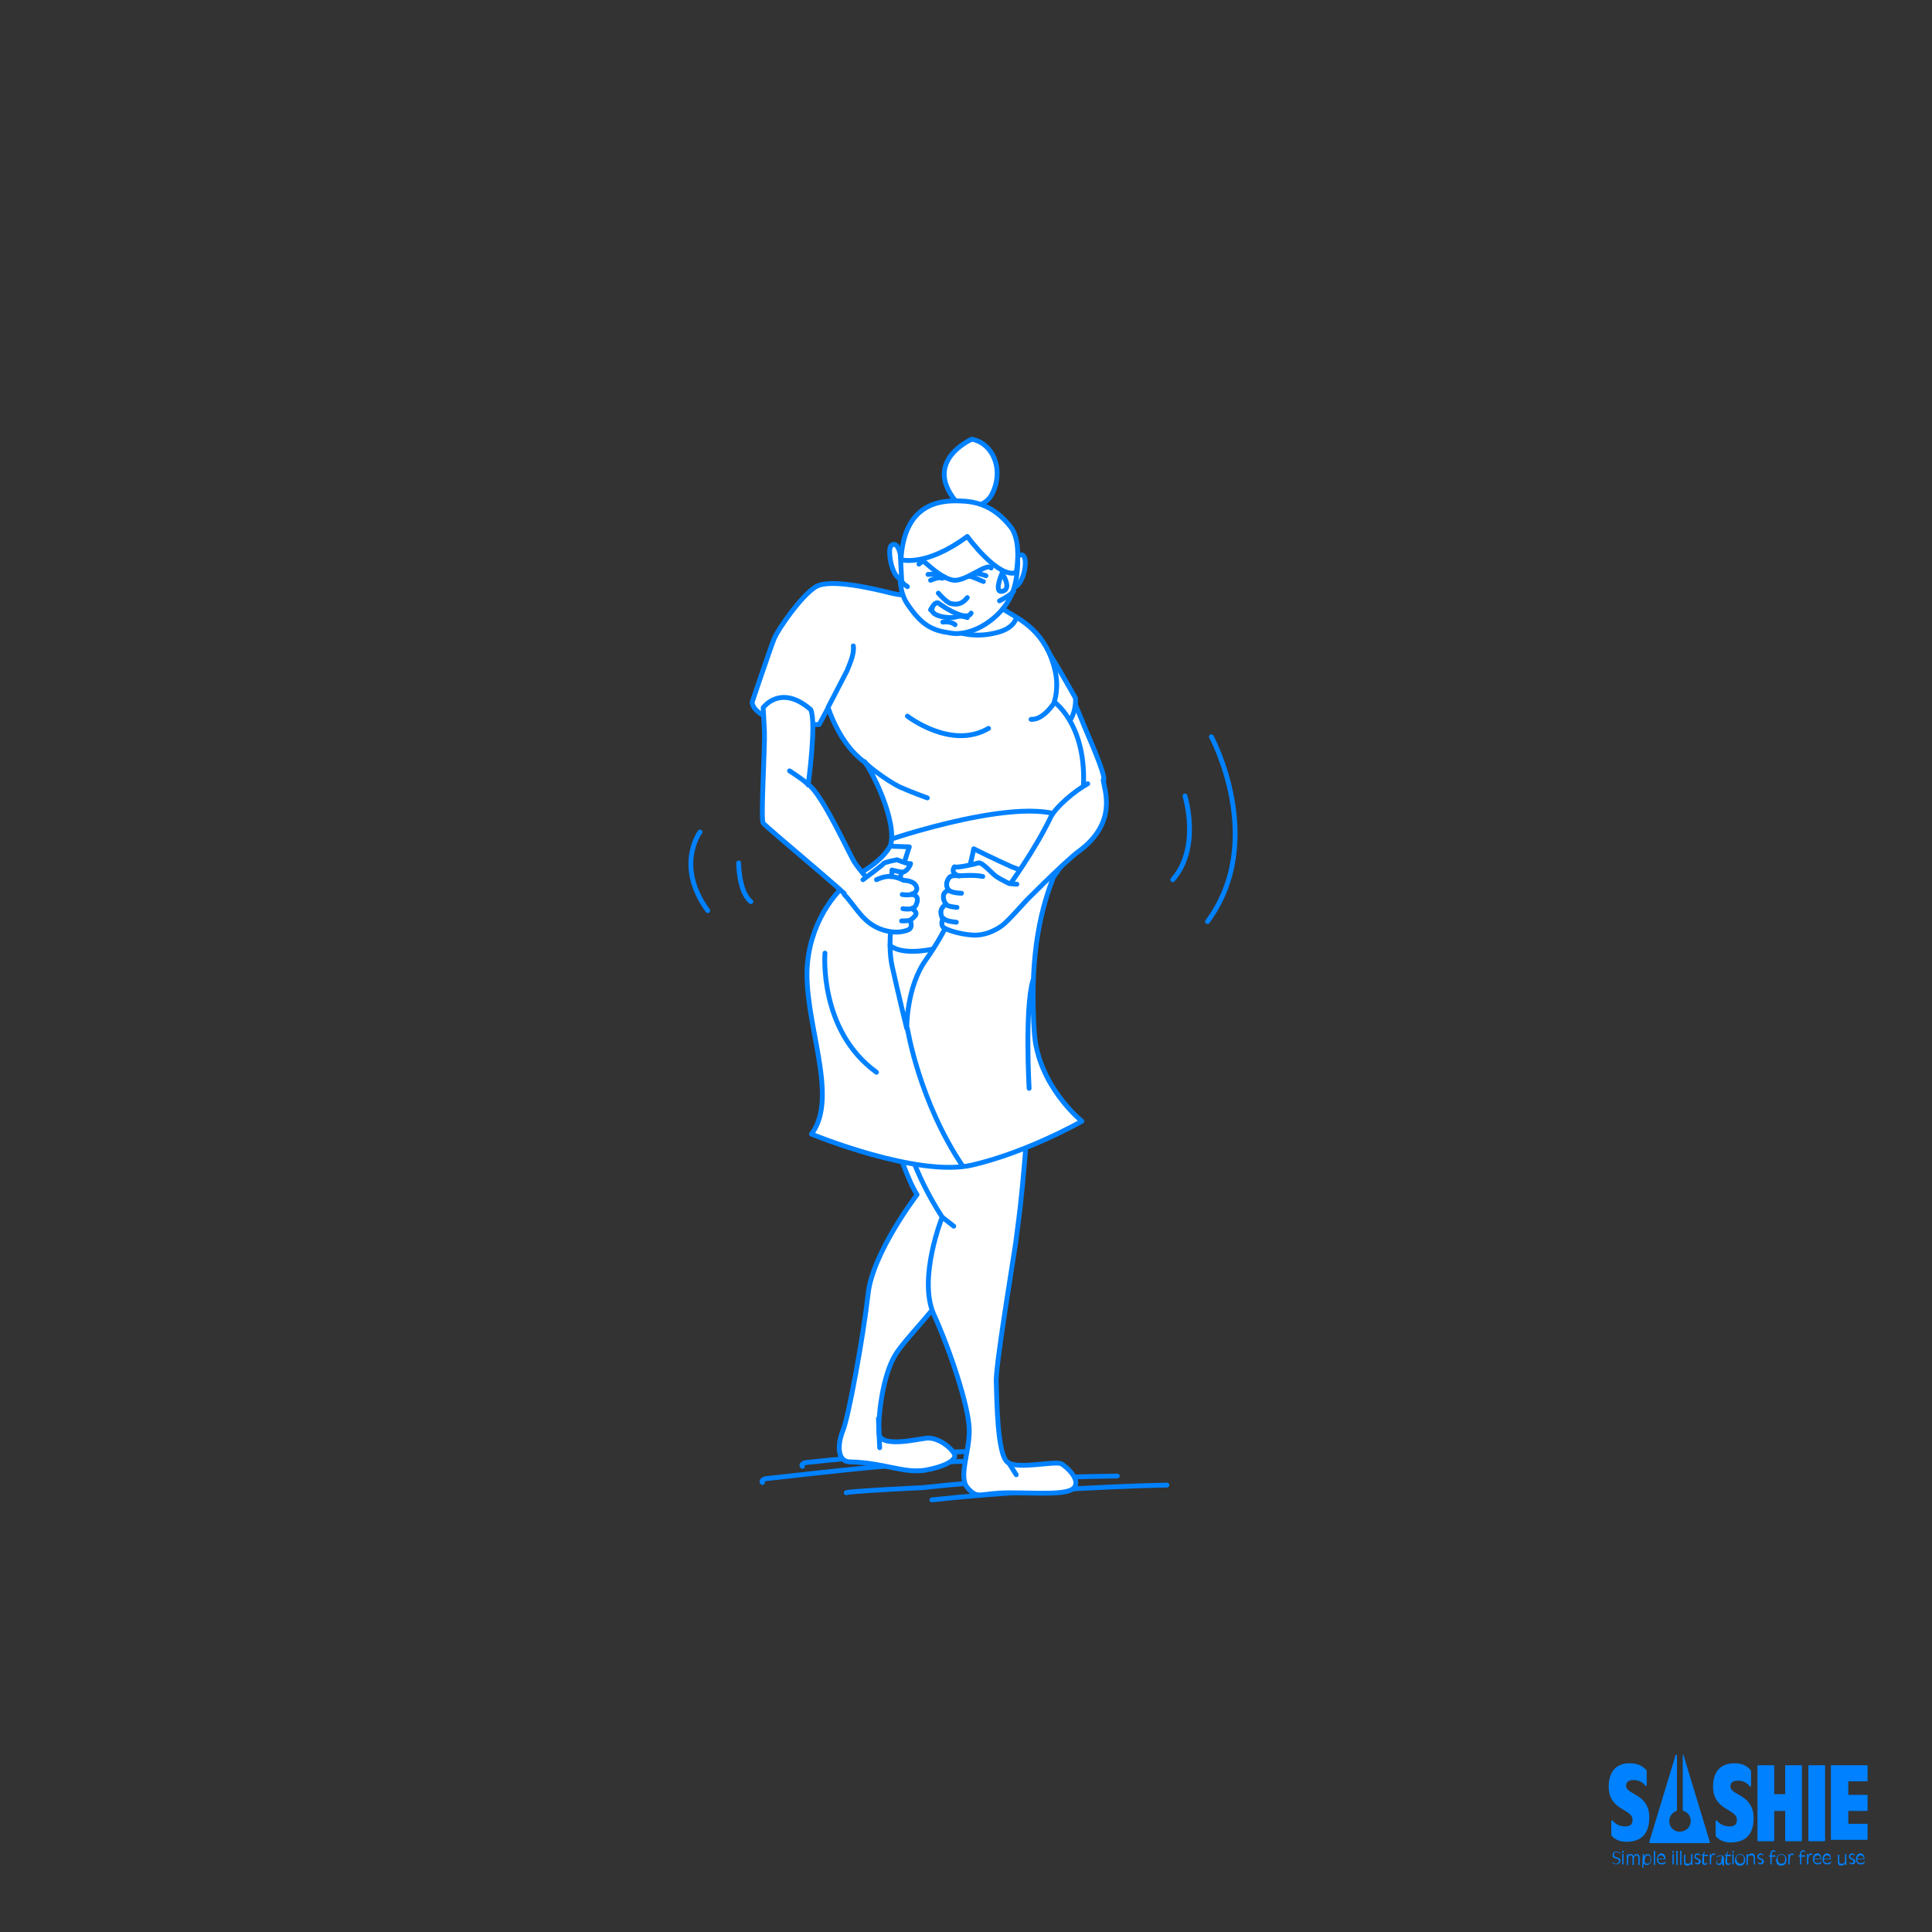 <?xml version="1.0" encoding="utf-8"?>
<!-- Generator: Adobe Illustrator 23.0.1, SVG Export Plug-In . SVG Version: 6.00 Build 0)  -->
<svg version="1.1" id="レイヤー_1" xmlns="http://www.w3.org/2000/svg" xmlns:xlink="http://www.w3.org/1999/xlink" x="0px"
	 y="0px" viewBox="0 0 300 300" style="enable-background:new 0 0 300 300;" xml:space="preserve">
<rect x="0" y="0" width="300" height="300" fill="#333333" stroke="none"/>
<style type="text/css">
	.st0{fill:#0081FF;}
	.st1{fill:none;stroke:#0081FF;stroke-width:0.75;stroke-linecap:round;stroke-linejoin:round;stroke-miterlimit:10;}
	.st2{fill:#FFFFFF;stroke:#0081FF;stroke-width:0.75;stroke-linecap:round;stroke-linejoin:round;stroke-miterlimit:10;}
</style>
<g>
	<g>
		<path class="st0" d="M250.4,289.1c0.1,0.2,0.3,0.3,0.6,0.3c0.2,0,0.4-0.2,0.4-0.4c0-0.6-1-0.2-1-0.9c0-0.4,0.2-0.6,0.6-0.6
			c0.2,0,0.4,0.1,0.6,0.2v0.2c-0.1-0.2-0.3-0.3-0.6-0.3c-0.2,0-0.4,0.1-0.4,0.4c0,0.6,1,0.2,1,0.9c0,0.4-0.3,0.6-0.6,0.6
			c-0.2,0-0.4-0.1-0.6-0.2V289.1z"/>
		<path class="st0" d="M251.9,287.4h0.2v0.3h-0.2V287.4z M251.9,287.9h0.2v1.6h-0.2V287.9z"/>
		<path class="st0" d="M252.5,287.9h0.2v0.3l0,0c0.1-0.2,0.2-0.3,0.5-0.3s0.4,0.1,0.4,0.4l0,0c0.1-0.2,0.2-0.4,0.5-0.4
			c0.5,0,0.5,0.4,0.5,0.6v1.1h-0.2v-1c0-0.2,0-0.5-0.3-0.5c-0.2,0-0.4,0.2-0.4,0.6v0.9h-0.2v-1c0-0.2,0-0.5-0.3-0.5
			c-0.2,0-0.4,0.2-0.4,0.6v0.9h-0.2v-1.7H252.5z"/>
		<path class="st0" d="M255.1,287.9h0.2v0.4l0,0c0.1-0.2,0.3-0.4,0.5-0.4s0.6,0.1,0.6,0.8c0,0.4-0.2,0.9-0.7,0.9
			c-0.2,0-0.4-0.1-0.5-0.3l0,0v0.7H255L255.1,287.9L255.1,287.9z M255.8,289.4c0.4,0,0.5-0.4,0.5-0.7s-0.1-0.6-0.4-0.6
			c-0.4,0-0.5,0.4-0.5,0.7C255.3,289.1,255.4,289.4,255.8,289.4z"/>
		<path class="st0" d="M256.8,287.4h0.2v2.2h-0.2V287.4z"/>
		<path class="st0" d="M258.6,289.3c-0.2,0.2-0.4,0.2-0.6,0.2c-0.5,0-0.7-0.4-0.7-0.8s0.2-0.9,0.7-0.9c0.2,0,0.6,0.1,0.6,0.8v0.1
			h-1.1c0,0.4,0.1,0.6,0.6,0.6c0.2,0,0.4-0.1,0.6-0.3L258.6,289.3L258.6,289.3z M258.4,288.6c0-0.2-0.1-0.5-0.5-0.5
			c-0.3,0-0.4,0.2-0.5,0.5H258.4z"/>
		<path class="st0" d="M259.7,287.4h0.2v0.3h-0.2V287.4z M259.7,287.9h0.2v1.6h-0.2V287.9z"/>
		<path class="st0" d="M260.3,287.4h0.2v2.2h-0.2V287.4z"/>
		<path class="st0" d="M260.9,287.4h0.2v2.2h-0.2V287.4z"/>
		<path class="st0" d="M262.8,289.6h-0.2v-0.3l0,0c-0.1,0.2-0.3,0.4-0.6,0.4c-0.5,0-0.5-0.4-0.5-0.7v-1h0.2v1c0,0.2,0,0.4,0.4,0.4
			s0.5-0.2,0.5-0.6v-0.9h0.2V289.6L262.8,289.6z"/>
		<path class="st0" d="M263.1,289.1c0.1,0.1,0.2,0.2,0.4,0.2s0.3-0.1,0.3-0.3c0-0.2-0.1-0.2-0.2-0.2l-0.2-0.1
			c-0.2-0.1-0.3-0.2-0.3-0.4c0-0.3,0.2-0.5,0.5-0.5c0.2,0,0.3,0.1,0.4,0.2v0.2c-0.1-0.2-0.2-0.2-0.4-0.2s-0.3,0.1-0.3,0.3
			c0,0.1,0.1,0.2,0.2,0.2l0.2,0.1c0.2,0.1,0.4,0.2,0.4,0.4c0,0.3-0.2,0.5-0.5,0.5c-0.2,0-0.4-0.1-0.4-0.2L263.1,289.1L263.1,289.1z"
			/>
		<path class="st0" d="M264.4,288.1h-0.2V288c0.3,0,0.4-0.3,0.4-0.5h0.1l-0.1,0.5h0.6v0.2h-0.6v0.9c0,0.2,0.1,0.3,0.2,0.3
			s0.2-0.1,0.3-0.2v0.2c-0.1,0.1-0.2,0.2-0.4,0.2c-0.2,0-0.4-0.2-0.4-0.4L264.4,288.1L264.4,288.1z"/>
		<path class="st0" d="M265.5,287.9h0.2v0.3l0,0c0.1-0.2,0.1-0.4,0.4-0.4c0.1,0,0.2,0,0.2,0.1v0.2c-0.1-0.1-0.2-0.1-0.2-0.1
			c-0.2,0-0.4,0.2-0.4,0.8v0.7h-0.2V287.9z"/>
		<path class="st0" d="M267.4,289.3L267.4,289.3c-0.1,0.2-0.3,0.3-0.5,0.3s-0.4-0.2-0.4-0.4c0-0.3,0.2-0.4,0.6-0.5
			c0.2-0.1,0.3-0.1,0.3-0.3c0-0.2-0.1-0.2-0.3-0.2c-0.2,0-0.4,0.1-0.5,0.3v-0.2l0,0c0.2-0.2,0.4-0.2,0.6-0.2s0.5,0.1,0.5,0.4v1.2
			h-0.2L267.4,289.3L267.4,289.3z M266.9,289.4c0.4,0,0.4-0.4,0.4-0.8l0,0c-0.1,0.2-0.7,0.1-0.7,0.5
			C266.6,289.3,266.7,289.4,266.9,289.4z"/>
		<path class="st0" d="M268,288.1h-0.2V288c0.3,0,0.4-0.3,0.4-0.5h0.1l-0.1,0.5h0.6v0.2h-0.6v0.9c0,0.2,0.1,0.3,0.2,0.3
			s0.2-0.1,0.3-0.2v0.2c-0.1,0.1-0.2,0.2-0.4,0.2c-0.2,0-0.4-0.2-0.4-0.4L268,288.1L268,288.1z"/>
		<path class="st0" d="M269,287.4h0.2v0.3H269V287.4z M269,287.9h0.2v1.6H269V287.9z"/>
		<path class="st0" d="M270.2,287.9c0.3,0,0.8,0.2,0.8,0.9c0,0.4-0.2,0.9-0.8,0.9s-0.8-0.4-0.8-0.9
			C269.5,288.1,269.9,287.9,270.2,287.9z M270.2,289.4c0.4,0,0.6-0.2,0.6-0.7c0-0.2,0-0.7-0.6-0.7c-0.5,0-0.6,0.4-0.6,0.7
			C269.7,289.1,269.9,289.4,270.2,289.4z"/>
		<path class="st0" d="M271.2,287.9h0.2v0.3l0,0c0.1-0.2,0.3-0.4,0.6-0.4c0.5,0,0.5,0.4,0.5,0.7v1h-0.2v-1c0-0.2,0-0.4-0.4-0.4
			s-0.5,0.2-0.5,0.6v0.9h-0.2V287.9z"/>
		<path class="st0" d="M272.9,289.1c0.1,0.1,0.2,0.2,0.4,0.2s0.3-0.1,0.3-0.3c0-0.2-0.1-0.2-0.2-0.2l-0.2-0.1
			c-0.2-0.1-0.3-0.2-0.3-0.4c0-0.3,0.2-0.5,0.5-0.5c0.2,0,0.3,0.1,0.4,0.2v0.2c-0.1-0.2-0.2-0.2-0.4-0.2c-0.2,0-0.3,0.1-0.3,0.3
			c0,0.1,0.1,0.2,0.2,0.2l0.2,0.1c0.2,0.1,0.4,0.2,0.4,0.4c0,0.3-0.2,0.5-0.5,0.5c-0.2,0-0.4-0.1-0.4-0.2L272.9,289.1L272.9,289.1z"
			/>
		<path class="st0" d="M274.9,288.3h-0.2v-0.2h0.2v-0.2c0-0.3,0.2-0.6,0.5-0.6c0.1,0,0.2,0.1,0.3,0.1v0.2c-0.1-0.1-0.2-0.1-0.3-0.1
			c-0.2,0-0.3,0.1-0.3,0.4v0.2h0.6v0.2h-0.6v1.2h-0.2V288.3z"/>
		<path class="st0" d="M276.6,287.9c0.3,0,0.8,0.2,0.8,0.9c0,0.4-0.2,0.9-0.8,0.9c-0.6,0-0.8-0.4-0.8-0.9
			C275.9,288.1,276.3,287.9,276.6,287.9z M276.6,289.4c0.4,0,0.6-0.2,0.6-0.7c0-0.2,0-0.7-0.6-0.7c-0.5,0-0.6,0.4-0.6,0.7
			C276.1,289.1,276.2,289.4,276.6,289.4z"/>
		<path class="st0" d="M277.7,287.9h0.2v0.3l0,0c0.1-0.2,0.1-0.4,0.4-0.4c0.1,0,0.2,0,0.2,0.1v0.2c-0.1-0.1-0.2-0.1-0.2-0.1
			c-0.2,0-0.4,0.2-0.4,0.8v0.7h-0.2V287.9z"/>
		<path class="st0" d="M279.5,288.3h-0.2v-0.2h0.2v-0.2c0-0.3,0.2-0.6,0.5-0.6c0.1,0,0.2,0.1,0.3,0.1v0.2c-0.1-0.1-0.2-0.1-0.3-0.1
			c-0.2,0-0.3,0.1-0.3,0.4v0.2h0.6v0.2h-0.6v1.2h-0.2V288.3z"/>
		<path class="st0" d="M280.6,287.9h0.2v0.3l0,0c0.1-0.2,0.1-0.4,0.4-0.4c0.1,0,0.2,0,0.2,0.1v0.2c-0.1-0.1-0.2-0.1-0.2-0.1
			c-0.2,0-0.4,0.2-0.4,0.8v0.7h-0.2V287.9z"/>
		<path class="st0" d="M282.8,289.3c-0.2,0.2-0.4,0.2-0.6,0.2c-0.5,0-0.7-0.4-0.7-0.8s0.2-0.9,0.7-0.9c0.2,0,0.6,0.1,0.6,0.8v0.1
			h-1.1c0,0.4,0.1,0.6,0.6,0.6c0.2,0,0.4-0.1,0.6-0.3L282.8,289.3L282.8,289.3z M282.7,288.6c0-0.2-0.1-0.5-0.5-0.5
			c-0.3,0-0.4,0.2-0.5,0.5H282.7z"/>
		<path class="st0" d="M284.3,289.3c-0.2,0.2-0.4,0.2-0.6,0.2c-0.5,0-0.7-0.4-0.7-0.8s0.2-0.9,0.7-0.9c0.2,0,0.6,0.1,0.6,0.8v0.1
			h-1.1c0,0.4,0.1,0.6,0.6,0.6c0.2,0,0.4-0.1,0.6-0.3L284.3,289.3L284.3,289.3z M284.2,288.6c0-0.2-0.1-0.5-0.5-0.5
			c-0.3,0-0.4,0.2-0.5,0.5H284.2z"/>
		<path class="st0" d="M286.7,289.6h-0.2v-0.3l0,0c-0.1,0.2-0.3,0.4-0.6,0.4c-0.5,0-0.5-0.4-0.5-0.7v-1h0.2v1c0,0.2,0,0.4,0.4,0.4
			s0.5-0.2,0.5-0.6v-0.9h0.2V289.6z"/>
		<path class="st0" d="M287.1,289.1c0.1,0.1,0.2,0.2,0.4,0.2s0.3-0.1,0.3-0.3c0-0.2-0.1-0.2-0.2-0.2l-0.2-0.1
			c-0.2-0.1-0.3-0.2-0.3-0.4c0-0.3,0.2-0.5,0.5-0.5c0.2,0,0.3,0.1,0.4,0.2v0.2c-0.1-0.2-0.2-0.2-0.4-0.2s-0.3,0.1-0.3,0.3
			c0,0.1,0.1,0.2,0.2,0.2l0.2,0.1c0.2,0.1,0.4,0.2,0.4,0.4c0,0.3-0.2,0.5-0.5,0.5c-0.2,0-0.4-0.1-0.4-0.2L287.1,289.1L287.1,289.1z"
			/>
		<path class="st0" d="M289.5,289.3c-0.2,0.2-0.4,0.2-0.6,0.2c-0.5,0-0.7-0.4-0.7-0.8s0.2-0.9,0.7-0.9c0.2,0,0.6,0.1,0.6,0.8v0.1
			h-1.1c0,0.4,0.1,0.6,0.6,0.6c0.2,0,0.4-0.1,0.6-0.3L289.5,289.3L289.5,289.3z M289.4,288.6c0-0.2-0.1-0.5-0.5-0.5
			c-0.3,0-0.4,0.2-0.5,0.5H289.4z"/>
	</g>
	<g>
		<path class="st0" d="M261.3,272.6v8.5c0,0.1,0.1,0.1,0.1,0.1c1,0.3,1.6,1.6,0.7,2.7c0,0,0,0-0.1,0.1c-1.3,1-2.8,0.1-2.8-1.2
			c0-0.7,0.4-1.3,1.1-1.6c0.1,0,0.1-0.1,0.1-0.1v-8.5c0-0.1-0.2-0.2-0.2-0.1l-4.1,13.5c0,0.1,0.1,0.2,0.1,0.2h9.2
			c0.1,0,0.1-0.1,0.1-0.2l-4.1-13.5C261.6,272.4,261.3,272.4,261.3,272.6z"/>
		<path class="st0" d="M250.2,282.8c0-0.1,0.2-0.2,0.2-0.1c0.5,0.6,1.2,0.9,1.9,0.9c1,0,1.2-0.4,1.2-1c0-1.8-3.7-1.4-3.7-5.2
			c0-2.2,1.1-3.6,3.2-3.6c1.2,0,1.9,0.3,2.6,1c0.1,0.1,0.1,0.1,0.1,0.2v2.2c0,0.1-0.2,0.2-0.2,0.1c-0.4-0.6-1.1-0.9-1.8-0.9
			s-1.2,0.2-1.2,0.9c0,1.4,3.6,1.2,3.6,4.9c0,2.5-1.2,3.8-3.6,3.8c-0.8,0-1.7-0.3-2.2-0.9c-0.1-0.1-0.1-0.1-0.1-0.2V282.8
			L250.2,282.8z"/>
		<path class="st0" d="M266.4,282.8c0-0.1,0.2-0.2,0.2-0.1c0.5,0.6,1.2,0.9,1.9,0.9c1,0,1.2-0.4,1.2-1c0-1.8-3.7-1.4-3.7-5.2
			c0-2.2,1.1-3.6,3.3-3.6c1.1,0,1.8,0.3,2.4,0.9c0.1,0.1,0.2,0.2,0.2,0.4v2.2c0,0.1-0.2,0.2-0.2,0.1c-0.4-0.6-1.1-0.9-1.8-0.9
			c-0.7,0-1.2,0.2-1.2,0.9c0,1.4,3.6,1.2,3.6,4.9c0,2.5-1.2,3.8-3.6,3.8c-0.8,0-1.7-0.3-2.2-0.9c-0.1-0.1-0.1-0.1-0.1-0.2
			L266.4,282.8z"/>
		<path class="st0" d="M273,274.1h2.4c0.1,0,0.1,0.1,0.1,0.1v4.4h1.7v-4.4c0-0.1,0.1-0.1,0.1-0.1h2.4c0.1,0,0.1,0.1,0.1,0.1v11.6
			c0,0.1-0.1,0.1-0.1,0.1h-2.4c-0.1,0-0.1-0.1-0.1-0.1v-4.6h-1.7v4.6c0,0.1-0.1,0.1-0.1,0.1H273c-0.1,0-0.1-0.1-0.1-0.1v-11.6
			C272.9,274.2,272.9,274.1,273,274.1z"/>
		<path class="st0" d="M280.9,274.1h2.4c0.1,0,0.1,0.1,0.1,0.1v11.6c0,0.1-0.1,0.1-0.1,0.1h-2.4c-0.1,0-0.1-0.1-0.1-0.1v-11.6
			C280.8,274.2,280.8,274.1,280.9,274.1z"/>
		<path class="st0" d="M284.4,274.1h5.5c0.1,0,0.1,0.1,0.1,0.1v2.3c0,0.1-0.1,0.1-0.1,0.1H287v2.1h2.9c0.1,0,0.1,0.1,0.1,0.1v2.3
			c0,0.1-0.1,0.1-0.1,0.1H287v2h2.9c0.1,0,0.1,0.1,0.1,0.1v2.3c0,0.1-0.1,0.1-0.1,0.1h-5.5c-0.1,0-0.1-0.1-0.1-0.1V274
			C284.2,274.2,284.3,274.1,284.4,274.1z"/>
	</g>
</g>
<path class="st1" d="M124.6,227.7c-0.3-0.2,0.2-0.6,0.6-0.6c10-1.1,20.1-1.7,30.2-1.8"/>
<path class="st1" d="M118.4,230.2c-0.3-0.2,0.2-0.6,0.6-0.6c10-1.1,21.4-2.5,31.4-2.7"/>
<path class="st1" d="M131.4,231.8c-0.3-0.2,11.5-0.8,11.9-0.8c10-1.1,20.1-1.7,30.2-1.8"/>
<path class="st1" d="M144.7,232.9c10-1.1,26.4-2.1,36.5-2.3"/>
<g>
	<g>
		<path class="st2" d="M136.1,166.5c0,0,3.3,14.3,6.3,19c0,0-6.9,9-7.6,15.4c-0.7,6.3-3,19-3.9,21.2c-0.9,2.2-0.9,4.8,1,4.9
			c5.3,0.1,8.3,1.8,11.7,1.3c3.4-0.6,5-1.7,4.6-2.5c-0.4-0.9-2.3-2.5-4.1-2.5c-1,0-7.4,1.7-7.6-0.7c-0.2-2.3,0.5-9.2,2.7-12.5
			c2.2-3.3,9.1-9.7,10.6-14.5c1.5-4.8,0.9-5.3,1.3-7.8s4.1-22,3.6-23.2C154.2,163.1,139.1,160.5,136.1,166.5z"/>
		<path class="st1" d="M136.6,224.8c0,0-0.2-4-0.2-4.5"/>
	</g>
	<path class="st2" d="M170.1,125.4c0.7-0.5,1.1-3.2,1.3-4.3s-2.6-7.2-3.1-8.5c-0.5-1.3-2-4.8-2-4.8l-6.1,6.1l2.4,10.4
		C162.6,124.4,165.9,128.5,170.1,125.4z"/>
	<path class="st2" d="M155.4,95.5c0,0,4.7,2.2,6,3.7s5.6,9.2,5.6,9.2s0.4,4.1-3.4,5.5c-2.3,0.8-3.8,0.1-3.8,0.1l-6.1-7.7L155.4,95.5
		z"/>
	<path class="st2" d="M145.7,92.4c0,0-4.5,0.4-7.3-0.3s-9.5-2.3-11.7-1s-5.9,6.6-6.5,8.1c-0.6,1.5-3.4,9.8-3.4,9.8s-0.2,1.7,3.7,2.9
		c2.6,0.8,6.7,0.6,6.7,0.6l1.4-2.6c0,0,1.7,5.6,5.6,8.4c0.8,0.6,5.4,9.5,4,13.2c0,0-5.3,31.6,3.2,32.8c5.3,0.7,22-27.9,22-27.9
		s3.4-3.8,4.5-11.1c1.9-12.1-4.2-16.3-4.2-16.3s0.8-2.2,0.1-5c-1.4-5.9-5.4-7.8-7.2-8.9C151.7,91.9,145.7,92.4,145.7,92.4z"/>
	<path class="st2" d="M138.9,164c0,0-1.2,11.7,7.4,25c0,0-3.8,9.5-1.3,15.1c2.5,5.5,5.4,14.2,5.5,17.8c0.1,3.6-1.8,7.5-0.2,9.2
		c1.6,1.8,1.8,0.7,6.4,0.7c4.6,0,9.1,0.4,10.1-0.8c1-1.2-1.1-3.2-2-3.7c-1-0.5-6.6,0.9-8.3-0.2c-1.7-1.1-1.7-10.2-1.8-12.4
		c-0.2-2.2,2.7-19.4,3-21.6c0.3-2.2,0.7-5.5,0.7-5.5s2.6-22.4,0.6-27.7C159,159.8,141.1,159,138.9,164z"/>
	<line class="st1" x1="157.8" y1="229" x2="156.6" y2="227.1"/>
	<path class="st2" d="M151.2,131.8c0,0,3,1.5,5.9,2.8c2.4,1,6.4,1.8,6.4,1.8c-3,7.7-3.4,15.8-2.9,23.8c0.5,8.4,7.4,13.9,7.4,13.9
		s-8.4,4.8-17,6.8c-8.5,2-25-4.8-25-4.8c4.5-5.9-1.5-18-0.6-26.7c0.7-6.8,4.7-11.8,8.3-13.9c3.6-2.1,4.5-4.1,4.5-4.1l3,0.1
		c0,0-4.1,11.5-2.7,18.4c0.9,4.1,2.3,9.8,2.3,9.8s-0.1-6.4,3-10.7C149.7,140.7,151.2,131.8,151.2,131.8z"/>
	<path class="st1" d="M160.1,111.7c0.4,0,1.8,0.1,3.7-2.7"/>
	<path class="st1" d="M155.5,136.4"/>
	<path class="st2" d="M118.5,109.9c0,0,0.1,1.4,0.2,3.7c0.1,2.3-0.6,13.6-0.2,14.2s12.9,10.9,13.9,12.2l2.4-3.4c0,0-1.6-1.9-2.1-2.7
		c-0.6-0.8-5-10.6-7.2-12.1c0,0,1.3-9.5,0.4-11.6C121.2,106.1,118.5,109.9,118.5,109.9z"/>
	<path class="st1" d="M122.6,119.7c0,0,2.8,1.8,2.9,2.2"/>
	<path class="st1" d="M128.1,148c0,0-1,12,8,18.5"/>
	<path class="st2" d="M140.9,159.7c0,0,1.8,11.3,8.6,21.4"/>
	<g>
		<path class="st2" d="M131.1,138.9c1.9,2,2.9,4.5,6,5.5c1.6,0.5,2.9,0.4,3.9,0c0.9-0.4,0.3-1.5,0.3-1.5s0.4-0.2,0.8-0.7
			c0.5-0.6-0.5-1.1-0.5-1.1s0.5,0,0.8-1c0.3-1.2-0.8-1.2-0.8-1.2s1-0.4,0.7-1.2c-0.3-1-2-1-2-1s-0.8-0.5-2-0.6c0.3-0.5,0.2-1,0.2-1
			s1.5,0.4,1.8,0.3c0.8-0.3,1.1-1.3,1.1-1.3c-0.5,0.1-2.1-0.6-2.1-0.6s-2.1,0.4-2.1,0.6c-0.1,0.2-3.2,2.5-3.2,2.5"/>
		<path class="st2" d="M140.1,138.9c0,0,1.2,0.2,1.5-0.1"/>
		<path class="st2" d="M140.2,141.1c0,0,1.1,0.2,1.5-0.1"/>
		<path class="st2" d="M136.1,136.6c0,0,1.2-0.6,2.2-0.5"/>
		<path class="st2" d="M140,143c0,0,1,0,1.3-0.1"/>
	</g>
	<path class="st1" d="M138.2,146.8c0,0,1.5,1.6,6.5,0.6"/>
	<path class="st1" d="M140.9,111.2c0,0,6.8,5.3,12.6,1.9"/>
	<path class="st1" d="M138.7,130.2c0,0,26.8-9,28.6-0.8"/>
	<g>
		<path class="st2" d="M171.3,121.1c0.2,1.6,2.3,6.6-3.8,11.1c-2,1.4-9.5,9-9.5,9l-1.3-3.7c0,0,4-5.5,6.4-10.5
			c0.8-1.7,3.8-4.2,5.8-5.3"/>
		<g>
			<g>
				<path class="st2" d="M157.9,137.3l-1.2-0.1c0,0-1.4-0.7-2-1.1c-0.6-0.4-2.2-2.3-2.8-2.1c-0.6,0.2-3.3,0.8-3.7,0.6
					c0,0-0.5,0.7,0.1,1.1c0.1,0.1,0.3,0.2,0.6,0.3c-0.8-0.1-1.4,0-1.6,0.4c-0.7,1.1,0,1.8,0,1.8s-0.8,0.3-0.8,0.9
					c-0.1,0.7,0.4,1.3,0.4,1.3s-0.8,0.5-0.8,1.2c0,0.7,0.3,1.1,0.3,1.1s-0.4,0.9,0.1,1.3c0.5,0.4,2.6,1.1,4.6,1.2
					c1.8,0.1,3.4-0.7,4.4-1.4c1-0.7,3.6-3.7,3.8-3.9"/>
				<path class="st2" d="M148.9,136c0,0,2.5-0.2,3.7,0.1"/>
			</g>
			<path class="st2" d="M149.3,138.7c0,0-1.5,0-2-0.5"/>
			<path class="st2" d="M148.6,140.9c0,0-1.5-0.1-1.7-0.5"/>
			<path class="st2" d="M148.5,143.2c0,0-1.6-0.1-2-0.6"/>
		</g>
	</g>
	<path class="st1" d="M159.8,169c0,0-0.7-12.5,0.6-16.8"/>
	<path class="st1" d="M128.6,109.8l2.9-5.6c0.4-1,1.2-2.7,1-3.9"/>
	<line class="st1" x1="148.1" y1="190.4" x2="146.3" y2="189"/>
	<path class="st1" d="M108.7,129.2c0,0-3.9,5.2,1.2,12.2"/>
	<path class="st1" d="M114.7,134c0,0,0,4.5,1.9,6"/>
	<path class="st1" d="M184,123.6c0,0,2.5,8-1.9,13"/>
	<path class="st1" d="M188.1,114.4c0,0,8.7,16.1-0.6,28.7"/>
	<path class="st1" d="M141.5,92.6c0,0,4.9,7.9,13.4,5.6c2.7-0.7,2.9-2.3,2.9-2.3"/>
	<path class="st2" d="M144,123.9c0,0-2-0.7-4.3-1.7c-2.2-1.1-5.4-3.6-5.4-3.9"/>
	<g>
		<path class="st2" d="M150.9,68.2c0,0-8.7,3.8-1.3,10.9c0,0,3.3-0.2,4.4-2.3C156,73,154.2,68.8,150.9,68.2z"/>
		<path class="st2" d="M157.6,86.8c0,0,1.1-1.3,1.5-0.2c0.4,1.1-0.3,4.5-1.9,4.7L157.6,86.8z"/>
		<path class="st2" d="M140.4,84.3c0,0-1.8,6.1,0.5,9.5c2.3,3.4,3.9,4.1,6.7,4.5c3.4,0.6,7.9-2.3,9.5-6c1.3-3,1.2-8,0-9.5
			C155.9,81.4,143.6,76.7,140.4,84.3z"/>
		<path class="st2" d="M139.9,86.9c0,0,3.8,1.2,10.3-3.6c0,0,4.8,6.6,7.6,5.6c0,0,0.9-4.7-0.8-7c-1.8-2.3-4.1-4-7.7-4.1
			C145.9,77.6,140.4,78.2,139.9,86.9z"/>
		<path class="st1" d="M142.7,87.6c0,0,0.5-0.6,0.9-0.3s2.7,2.6,4.5,2.8c1.9,0.2,5.2-2.8,5.8-1.9"/>
		<path class="st1" d="M145.7,92.1c0,0,1.2,1.4,1.9,1.6c1.5,0.4,2.2-0.4,2.6-0.9"/>
		<path class="st1" d="M144.5,94.7c0,0,0.7-1.5,1.3-1c1.2,0.9,4.4,2.8,5,1.5"/>
		<path class="st1" d="M146.4,96.6c0,0,1.2-0.2,1.9,0.4"/>
		<path class="st1" d="M144.1,89.2c0,0,1.7-0.2,2.7,0.5"/>
		<path class="st1" d="M150.2,95.9c0,0-0.9-0.4-1.8-0.1s-4.3-0.1-3.6-1.5"/>
		<path class="st1" d="M144.5,90.1c0,0,1.3-0.6,1.8-0.3"/>
		<path class="st1" d="M153.1,89.4c0,0-1.3-0.5-1.9-0.3"/>
		<path class="st1" d="M152.7,90.3c-0.1,0-1.9-0.9-2.2-0.8"/>
		<path class="st1" d="M155.2,93.3c0,0,1.8-0.9,2.2-1.5"/>
		<path class="st2" d="M140.9,91.1c0-0.2-1.1-0.2-1.1-2.1"/>
		<path class="st1" d="M155.6,89c0,0-1.4,3.2,0.1,2.8C157.2,91.4,155.6,89,155.6,89z"/>
		<path class="st2" d="M140,89.9c-1.5,0-2.3-4.6-1.6-5.2c1-0.8,1.4,1.4,1.4,1.4L140,89.9z"/>
	</g>
</g>
</svg>
